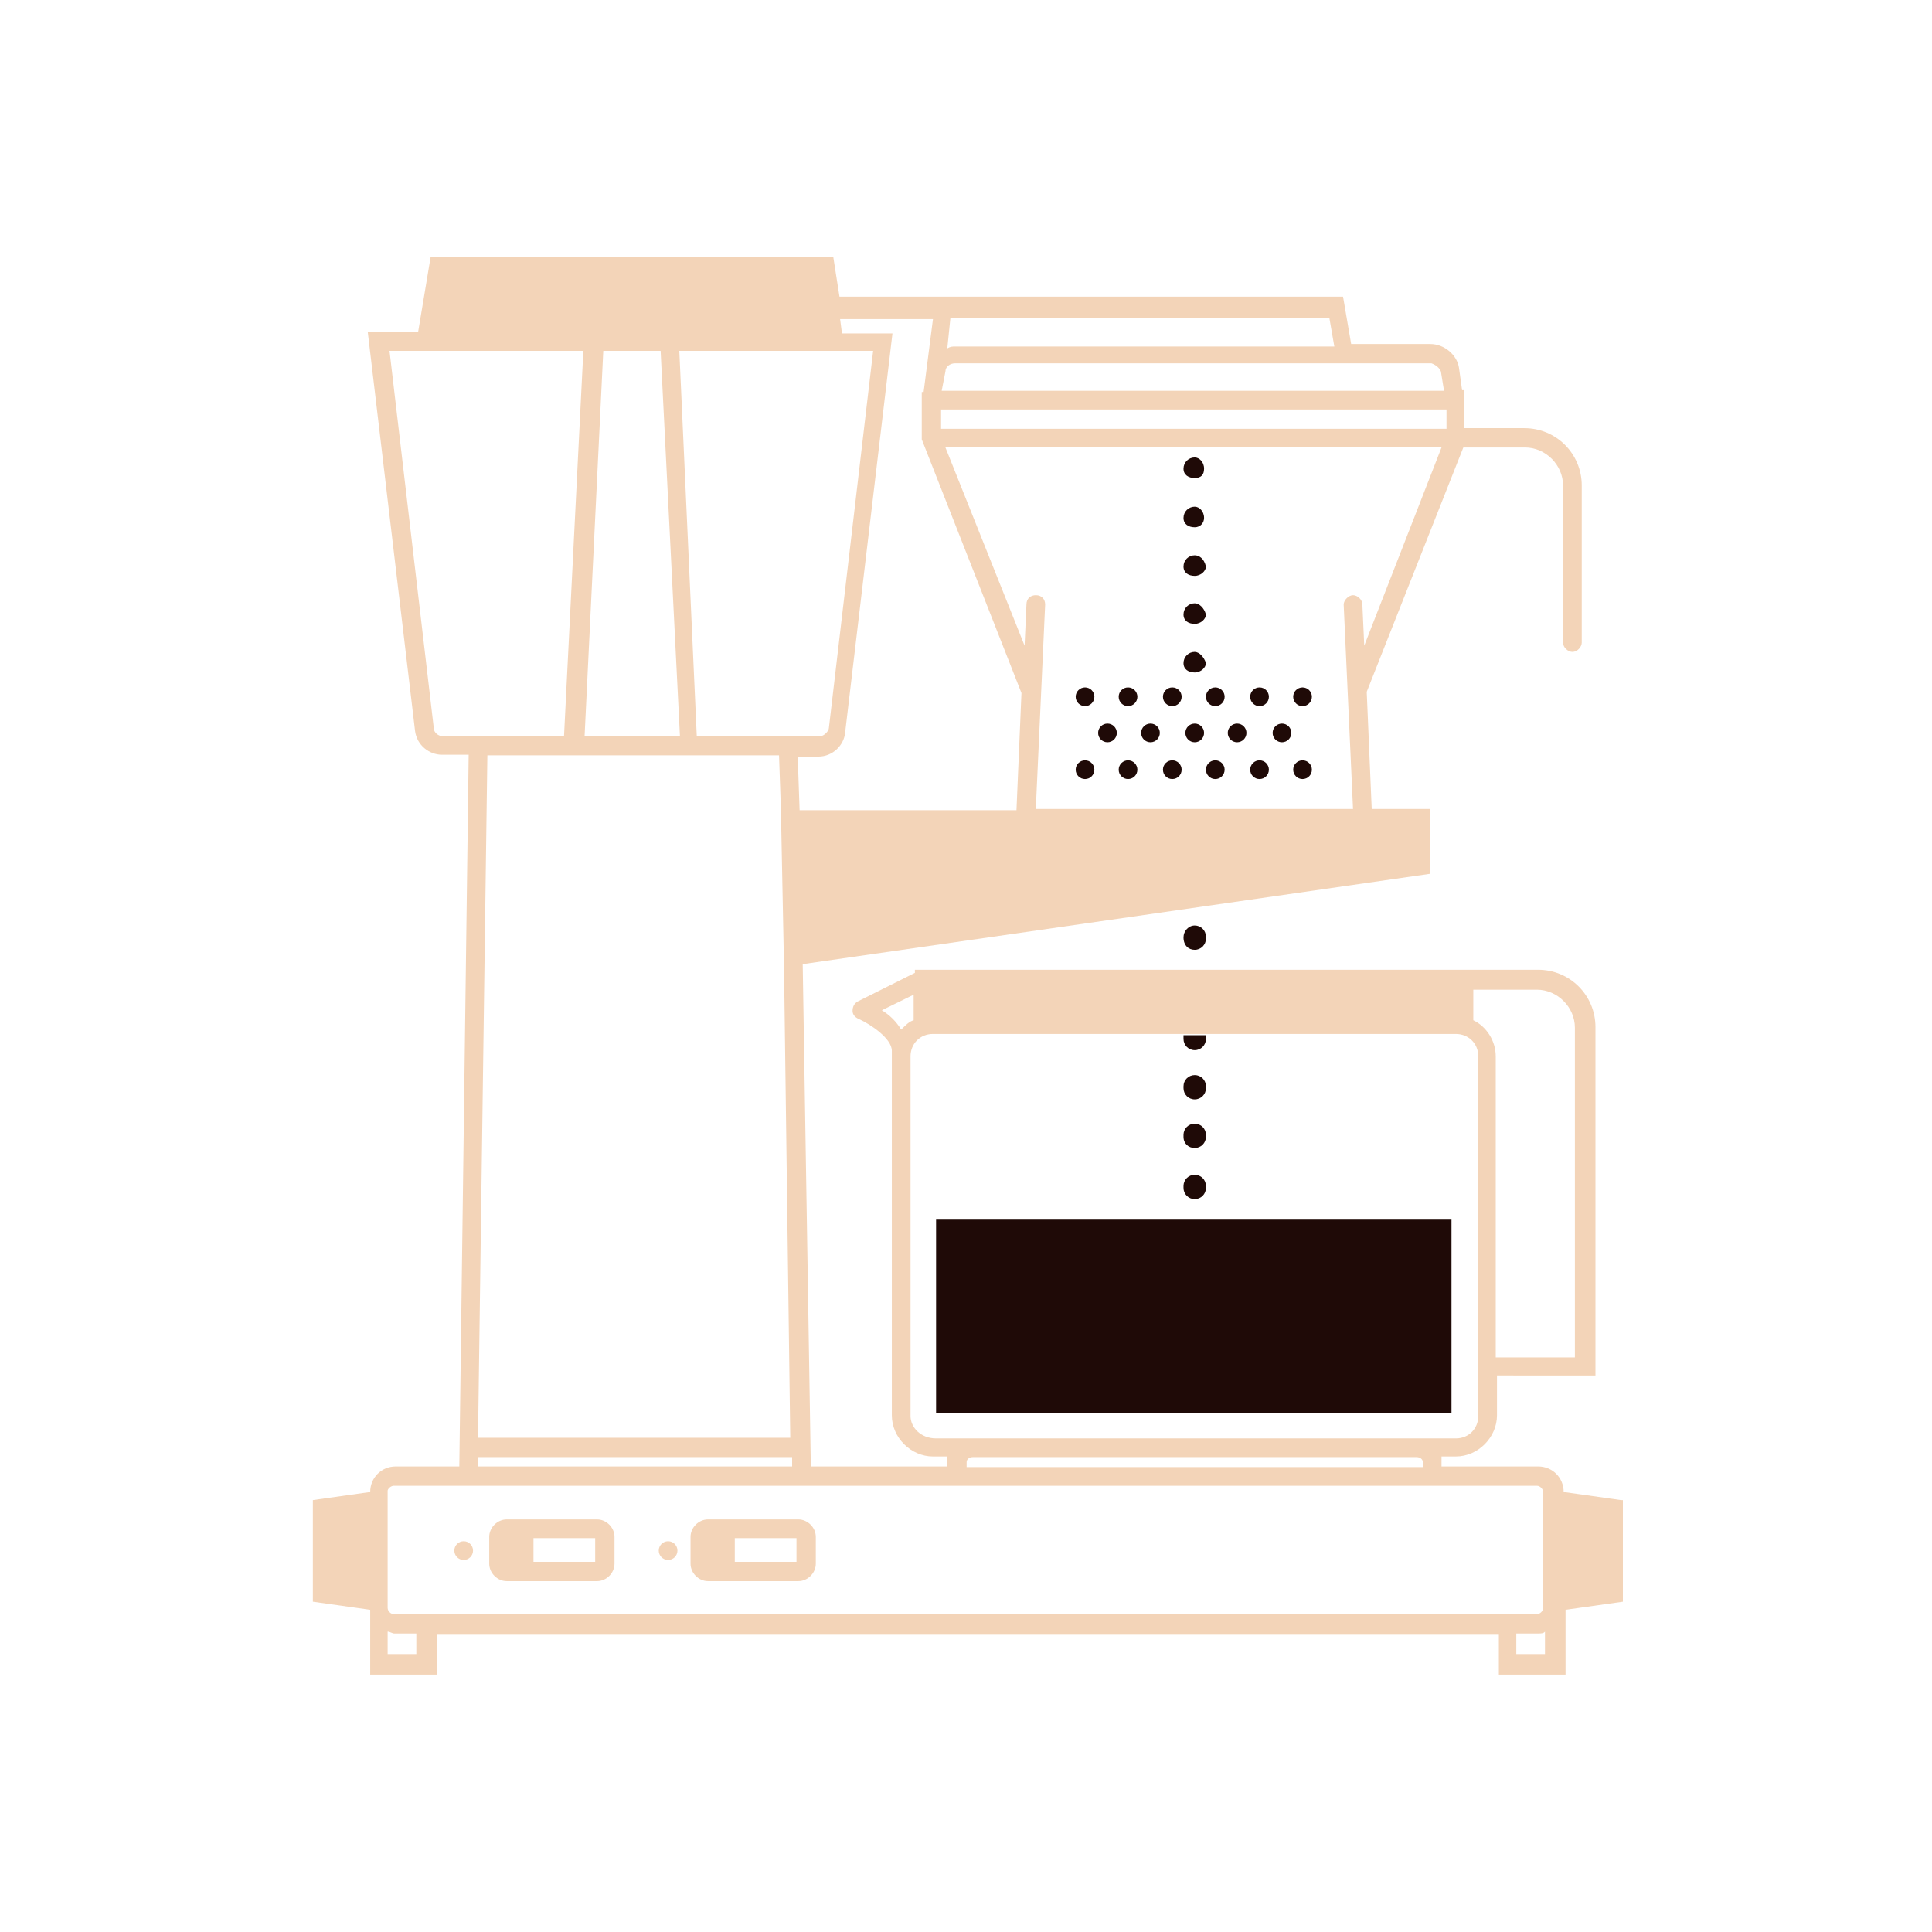 <?xml version="1.0" encoding="utf-8"?>
<!-- Generator: Adobe Illustrator 18.0.0, SVG Export Plug-In . SVG Version: 6.00 Build 0)  -->
<!DOCTYPE svg PUBLIC "-//W3C//DTD SVG 1.1//EN" "http://www.w3.org/Graphics/SVG/1.1/DTD/svg11.dtd">
<svg version="1.1" id="Layer_1" xmlns="http://www.w3.org/2000/svg" xmlns:xlink="http://www.w3.org/1999/xlink" x="0px" y="0px"
	 viewBox="0 0 310 310" enable-background="new 0 0 310 310" xml:space="preserve">
<path fill="#1F0A07" d="M191.7,184.2c1,0,1.8-0.8,1.8-1.8v-0.3c0-1-0.8-1.8-1.8-1.8s-1.8,0.8-1.8,1.8v0.3
	C189.9,183.5,190.7,184.2,191.7,184.2z"/>
<path fill="#1F0A07" d="M191.7,192.4c1,0,1.8-0.8,1.8-1.8v-0.3c0-1-0.8-1.8-1.8-1.8s-1.8,0.8-1.8,1.8v0.3
	C189.9,191.6,190.7,192.4,191.7,192.4z"/>
<path fill="#1F0A07" d="M189.9,150.4L189.9,150.4c0,1.3,0.8,2,1.8,2s1.8-0.8,1.8-1.8v-0.3c0-1-0.8-1.8-1.8-1.8
	S189.9,149.4,189.9,150.4z"/>
<path fill="#1F0A07" d="M191.7,176.4c1,0,1.8-0.8,1.8-1.8v-0.3c0-1-0.8-1.8-1.8-1.8s-1.8,0.8-1.8,1.8v0.3
	C189.9,175.6,190.7,176.4,191.7,176.4z"/>
<path fill="#1F0A07" d="M191.7,81.3c-1,0-1.8,0.8-1.8,1.8s0.8,1.5,1.8,1.5s1.5-0.8,1.5-1.5l0,0C193.2,82,192.4,81.3,191.7,81.3z"/>
<path fill="#1F0A07" d="M191.7,89.1c-1,0-1.8,0.8-1.8,1.8s0.8,1.5,1.8,1.5s1.8-0.8,1.8-1.5l0,0C193.2,89.6,192.4,89.1,191.7,89.1z"
	/>
<path fill="#1F0A07" d="M191.7,96.8c-1,0-1.8,0.8-1.8,1.8s0.8,1.5,1.8,1.5s1.8-0.8,1.8-1.5l0,0C193.2,97.5,192.4,96.8,191.7,96.8z"
	/>
<path fill="#1F0A07" d="M191.7,104.6c-1,0-1.8,0.8-1.8,1.8s0.8,1.5,1.8,1.5s1.8-0.8,1.8-1.5l0,0
	C193.2,105.4,192.4,104.6,191.7,104.6z"/>
<path fill="#1F0A07" d="M191.7,73.4c-1,0-1.8,0.8-1.8,1.8s0.8,1.5,1.8,1.5s1.5-0.5,1.5-1.5l0,0C193.2,74.1,192.4,73.4,191.7,73.4z"
	/>
<circle fill="#1F0A07" cx="188.1" cy="111.8" r="1.5"/>
<circle fill="#1F0A07" cx="181" cy="111.8" r="1.5"/>
<circle fill="#1F0A07" cx="174.1" cy="111.8" r="1.5"/>
<circle fill="#1F0A07" cx="195" cy="111.8" r="1.5"/>
<circle fill="#1F0A07" cx="202.1" cy="111.8" r="1.5"/>
<circle fill="#1F0A07" cx="209" cy="111.8" r="1.5"/>
<circle fill="#1F0A07" cx="188.1" cy="123.5" r="1.5"/>
<circle fill="#1F0A07" cx="181" cy="123.5" r="1.5"/>
<circle fill="#1F0A07" cx="174.1" cy="123.5" r="1.5"/>
<circle fill="#1F0A07" cx="195" cy="123.5" r="1.5"/>
<circle fill="#1F0A07" cx="202.1" cy="123.5" r="1.5"/>
<circle fill="#1F0A07" cx="209" cy="123.5" r="1.5"/>
<circle fill="#1F0A07" cx="184.6" cy="117.6" r="1.5"/>
<circle fill="#1F0A07" cx="177.7" cy="117.6" r="1.5"/>
<circle fill="#1F0A07" cx="191.7" cy="117.6" r="1.5"/>
<circle fill="#1F0A07" cx="198.5" cy="117.6" r="1.5"/>
<circle fill="#1F0A07" cx="205.7" cy="117.6" r="1.5"/>
<circle fill="#F3D4B8" cx="107.2" cy="248.8" r="1.5"/>
<circle fill="#F3D4B8" cx="74.4" cy="248.8" r="1.5"/>
<rect x="150.2" y="195.7" fill="#1F0A07" width="82.7" height="31"/>
<path fill="#F3D4B8" d="M81.3,253.7h1.5h13c1.5,0,2.8-1.3,2.8-2.8v-4.3c0-1.5-1.3-2.8-2.8-2.8h-13h-1.5c-1.5,0-2.8,1.3-2.8,2.8v4.3
	C78.5,252.4,79.8,253.7,81.3,253.7z M95.5,250.6h-9.9v-3.8h9.9V250.6z"/>
<path fill="#F3D4B8" d="M113.6,253.7h1.5h13c1.5,0,2.8-1.3,2.8-2.8v-4.3c0-1.5-1.3-2.8-2.8-2.8h-13h-1.5c-1.5,0-2.8,1.3-2.8,2.8v4.3
	C110.8,252.4,112.1,253.7,113.6,253.7z M127.8,250.6h-9.9v-3.8h9.9V250.6z"/>
<g>
	<path fill="#F3D4B8" d="M260.1,240.7l-9.2-1.3c0-2.3-1.8-4.1-4.1-4.1h-15.5v-0.8c0-0.3,0-0.5,0-0.8h2.3c3.6,0,6.6-3.1,6.6-6.6v-6.4
		H256v-55.9c0-5.1-4.1-9.2-9.2-9.2h-10.2h-3.3h-86.5v0.5l-9.2,4.6c-0.5,0.3-0.8,0.8-0.8,1.5c0,0.5,0.3,1,1,1.3
		c1.8,0.8,5.3,3.1,5.3,5.1v0.3c0,0.3,0,0.3,0,0.5v57.7c0,3.6,3.1,6.6,6.6,6.6h2.3c0,0.3,0,0.5,0,0.8v0.8h-21.9l-1.3-80.6l100.7-14.5
		v-10.4h-9.4l-0.8-18.8l15.5-39.2h9.9c3.3,0,6.1,2.8,6.1,6.1v25.2c0,0.8,0.8,1.5,1.5,1.5c0.8,0,1.5-0.8,1.5-1.5V77.9
		c0-5.1-4.1-9.2-9.2-9.2h-9.7v-6.1h-0.3l-0.5-3.6c-0.3-2-2.3-3.8-4.6-3.8h-12.7l-1.3-7.6H150h-15.3l-1-6.4H69.1l-2,12H59l7.6,64.1
		c0.3,2.3,2.3,3.8,4.3,3.8h4.3l-1.5,114.2H63.5c-2.3,0-4.1,1.8-4.1,4.1l-9.2,1.3V257l9.2,1.3v10.4h10.7v-6.4h170.4v6.4h10.7v-10.4
		l9.2-1.3v-16.3H260.1z M236.4,158.8h10.2c3.3,0,6.1,2.8,6.1,6.1v52.9H240v-48.3c0-2.5-1.5-4.8-3.6-5.8V158.8z M144.6,165.2
		c-0.8-1.3-1.8-2.3-3.1-3.1l5.1-2.5v4.1C145.9,163.9,145.4,164.4,144.6,165.2z M150.2,230.8c-2.5,0-4.1-1.8-4.1-3.6v-57.7
		c0-2,1.5-3.6,3.6-3.6h38.1h2h3.6h1.5h38.7c2,0,3.6,1.5,3.6,3.6v57.7c0,2-1.5,3.6-3.6,3.6h-6.1h-71.2H150.2z M228.3,234.6v0.8h-73.2
		v-0.8c0-0.5,0.5-0.8,1-0.8h71.2C227.8,233.8,228.3,234.1,228.3,234.6z M218.9,103.6l-0.3-6.6c0-0.8-0.8-1.5-1.5-1.5
		s-1.5,0.8-1.5,1.5l1.5,32.8h-50.9l1.5-32.8c0-0.8-0.5-1.5-1.5-1.5c-0.8,0-1.5,0.5-1.5,1.5l-0.3,6.6l-12.7-31.8H231h0.3L218.9,103.6
		z M152.5,51h60.8l0.8,4.6h-60.8c-0.5,0-0.8,0-1.3,0.3L152.5,51z M151.7,59.6c0-0.8,0.8-1.3,1.5-1.3h76.5c0.8,0.3,1.3,0.8,1.5,1.3
		l0.5,3.1h-80.6L151.7,59.6z M151,65.7h81.1v3.1h-1H151V65.7z M149.7,51.2l-1.5,11.7h-0.3v7.6l16,40.7l-0.8,18.8h-34.8l-0.3-8.6h3.3
		c2.3,0,4.1-1.8,4.3-3.8l7.6-64.1h-8.1l-0.3-2.3C135,51.2,149.7,51.2,149.7,51.2z M136,56.3h4.1l-7.1,60.5c0,0.5-0.8,1.3-1.3,1.3
		h-3.6h-16.3L109,56.3H136z M127.1,233.8v1.5H76.7v-1.5H127.1z M76.7,230.8l1.5-109.6h12.2H112h13l0.3,8.6l0.5,25.4l1,75.5H76.7
		V230.8z M96.8,56.3h9.2l3.1,61.8H93.8L96.8,56.3z M70.9,118.1c-0.5,0-1.3-0.5-1.3-1.3l-7.1-60.5h4.1h27l-3.1,61.8H75.2
		C75.2,118.1,70.9,118.1,70.9,118.1z M66.8,265.4h-4.6v-3.6c0.3,0,0.8,0.3,1,0.3h3.6C66.8,262.1,66.8,265.4,66.8,265.4z M63.2,259
		c-0.5,0-1-0.5-1-1v-1.8v-17c0-0.3,0.5-0.8,1-0.8h10.2h56.5h116.7c0.5,0,1,0.5,1,1V258c0,0.5-0.5,1-1,1H63.2L63.2,259z M247.9,265.4
		h-4.6v-3.3h3.6c0.3,0,0.8,0,1-0.3V265.4z"/>
	<path fill="#1F0A07" d="M189.9,166.7c0,1,0.8,1.8,1.8,1.8s1.8-0.8,1.8-1.8v-0.3c0,0,0,0,0-0.3h-3.6
		C189.9,166.4,189.9,166.4,189.9,166.7L189.9,166.7z"/>
</g>
</svg>
